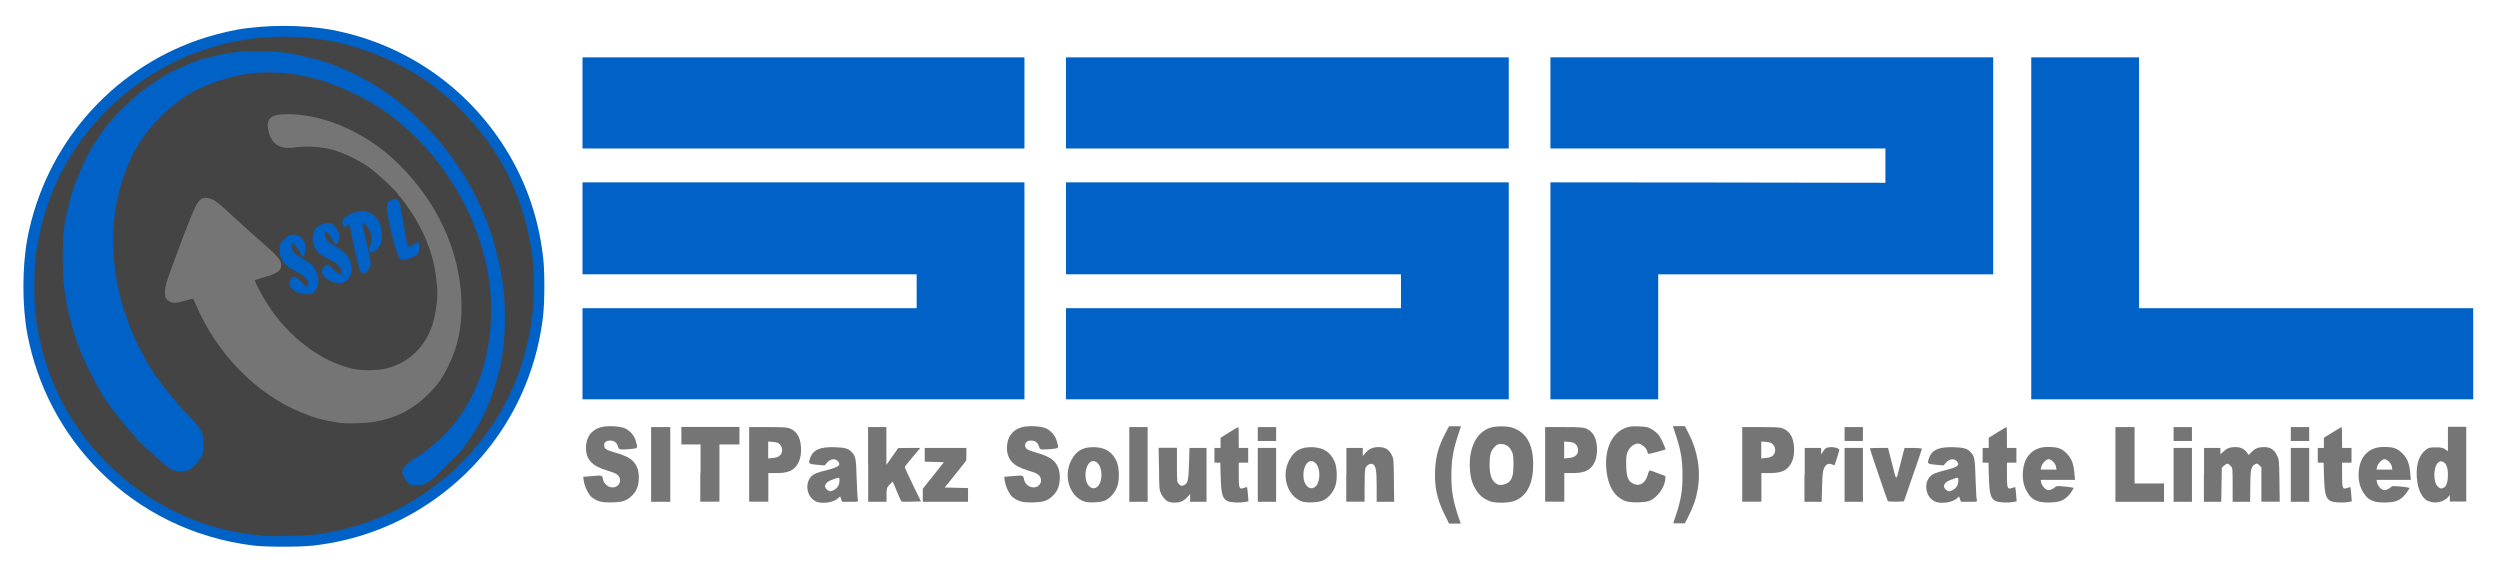 <?xml version="1.0" encoding="utf-8"?>
<svg version="1.2" baseProfile="tiny-ps" xmlns="http://www.w3.org/2000/svg" width="180px" height="42px" viewBox="0 0 180 42" preserveAspectRatio="xMidYMid meet">
 <g fill="#0062c7">
  <path d="M18.25 39.28 c-4.24 -0.52 -8.11 -2.39 -11.09 -5.38 -2.68 -2.68 -4.48 -6.10 -5.19 -9.84 -0.38 -2.04 -0.38 -4.83 0 -6.88 1.26 -6.66 5.96 -12.11 12.34 -14.32 0.78 -0.27 1.84 -0.55 2.69 -0.71 2.04 -0.38 4.83 -0.38 6.88 0 5.03 0.95 9.39 3.84 12.23 8.11 1.63 2.45 2.64 5.22 2.99 8.23 0.13 1.03 0.12 3.23 0 4.28 -0.65 5.54 -3.64 10.43 -8.30 13.52 -2.45 1.63 -5.22 2.64 -8.23 2.99 -0.96 0.11 -3.38 0.11 -4.31 0z m4.44 -1 c2.66 -0.36 5.34 -1.37 7.49 -2.82 l0.41 -0.28 -0.59 0 c-0.48 0 -0.61 -0.02 -0.76 -0.13 -0.23 -0.17 -0.50 -0.71 -0.50 -1.02 0 -0.51 0.21 -0.74 1.34 -1.44 0.15 -0.10 0.50 -0.36 0.76 -0.57 1.52 -1.23 2.42 -2.45 3.33 -4.49 0.71 -1.61 1.11 -4.11 0.95 -6.04 -0.38 -4.64 -2.69 -9.14 -6.32 -12.23 -1.31 -1.11 -2.64 -1.93 -4.34 -2.68 -1.29 -0.56 -2.64 -0.90 -4.32 -1.09 -1.41 -0.16 -3.63 0.24 -5.09 0.90 -0.19 0.09 -0.47 0.21 -0.63 0.28 -0.16 0.07 -0.39 0.20 -0.52 0.29 -0.13 0.09 -0.25 0.16 -0.26 0.16 -0.13 0 -1.32 0.94 -1.83 1.45 -1.58 1.56 -2.53 3.31 -3.11 5.70 -0.54 2.21 -0.45 4.94 0.22 7.32 0.26 0.91 0.99 2.79 1.25 3.22 0.03 0.05 0.14 0.27 0.24 0.48 0.60 1.25 2 3.11 3.42 4.55 0.41 0.42 0.68 0.76 0.81 1 0.18 0.36 0.19 0.41 0.19 1.19 0 0.90 -0.01 0.95 -0.46 1.51 -0.41 0.52 -0.61 0.61 -1.38 0.61 -0.76 0 -0.76 0 -1.81 -0.91 -1.42 -1.23 -2.63 -2.59 -3.71 -4.18 -0.19 -0.28 -0.35 -0.54 -0.35 -0.57 0 -0.03 -0.05 -0.12 -0.12 -0.20 -0.12 -0.16 -0.77 -1.43 -1.16 -2.24 -0.61 -1.33 -1.17 -3.39 -1.42 -5.25 -0.12 -0.93 -0.10 -3.74 0.03 -4.59 0.34 -2.13 0.88 -3.70 1.89 -5.59 0.07 -0.12 0.13 -0.23 0.16 -0.25 0.02 -0.02 0.13 -0.19 0.24 -0.38 0.93 -1.52 2.74 -3.34 4.32 -4.31 0.32 -0.21 0.63 -0.39 0.66 -0.42 0.28 -0.22 2.08 -1.01 2.59 -1.14 0.12 -0.03 0.49 -0.13 0.82 -0.21 1.23 -0.31 1.84 -0.38 3.46 -0.38 1.69 0 2.34 0.08 3.81 0.44 1.08 0.26 1.79 0.51 2.72 0.92 3.66 1.63 6.71 4.47 8.89 8.27 0.22 0.40 0.88 1.74 1.06 2.21 0.03 0.08 0.08 0.20 0.12 0.28 0.15 0.36 0.44 1.16 0.49 1.39 0.03 0.14 0.09 0.35 0.13 0.47 0.23 0.84 0.43 1.70 0.53 2.38 0.34 2.17 0.28 4.91 -0.16 6.84 -0.17 0.75 -0.53 1.92 -0.72 2.33 -0.08 0.18 -0.15 0.35 -0.15 0.38 0 0.05 -0.76 1.59 -0.81 1.64 -0.02 0.02 -0.21 0.30 -0.43 0.63 -0.54 0.80 -0.70 1.01 -1.35 1.70 -0.21 0.22 -0.05 0.08 0.35 -0.32 2.77 -2.78 4.43 -6.16 5.03 -10.28 0.14 -0.91 0.16 -3.20 0.04 -4.09 -0.56 -4.20 -2.28 -7.72 -5.19 -10.63 -1.45 -1.44 -2.86 -2.46 -4.66 -3.34 -3.29 -1.62 -6.86 -2.22 -10.25 -1.72 -1.02 0.16 -2.51 0.52 -3.38 0.84 -0.34 0.13 -0.71 0.26 -0.81 0.29 -0.10 0.03 -0.61 0.26 -1.13 0.52 -2.43 1.19 -4.53 2.87 -6.18 4.94 -2.06 2.58 -3.26 5.41 -3.77 8.88 -0.17 1.13 -0.16 3.33 0.03 4.50 0.63 4.04 2.31 7.41 5.10 10.19 1.25 1.24 2.58 2.25 4.09 3.08 1.94 1.07 4.34 1.84 6.48 2.06 0.34 0.04 0.73 0.08 0.84 0.09 0.45 0.06 2.68 -0.03 3.38 -0.12z"/>
  <path d="M21.17 21.22 c-0.41 -0.22 -0.55 -0.42 -0.55 -0.81 0 -0.32 0.11 -0.57 0.30 -0.69 0.07 -0.04 0.04 -0.08 -0.13 -0.17 -0.31 -0.19 -0.61 -0.49 -0.74 -0.75 -0.09 -0.18 -0.12 -0.36 -0.12 -0.82 l0 -0.59 0.24 -0.28 c0.52 -0.59 1.51 -0.58 1.88 0.03 0.11 0.17 0.13 0.29 0.11 0.79 l-0.01 0.58 0.29 0.21 c0.16 0.11 0.34 0.30 0.39 0.41 l0.11 0.19 0.15 -0.22 c0.08 -0.12 0.18 -0.23 0.22 -0.24 0.04 -0.01 -0.09 -0.14 -0.29 -0.28 -0.52 -0.35 -0.71 -0.74 -0.71 -1.42 0 -0.43 0.03 -0.54 0.16 -0.77 0.22 -0.38 0.52 -0.52 1.10 -0.52 0.39 0 0.48 0.03 0.66 0.16 l0.21 0.16 0 -0.24 c0 -0.47 0.64 -0.88 1.46 -0.94 0.57 -0.04 0.92 0.06 1.23 0.34 0.46 0.41 0.52 0.62 0.52 1.56 l0 0.82 -0.19 0.24 c-0.10 0.13 -0.28 0.28 -0.39 0.33 -0.19 0.09 -0.20 0.10 -0.20 0.55 0 0.47 -0.05 0.63 -0.27 0.88 -0.10 0.11 -0.19 0.14 -0.43 0.14 -0.35 0 -0.41 -0.06 -0.56 -0.58 l-0.11 -0.39 0 0.46 c-0.01 0.51 -0.10 0.78 -0.34 1.01 -0.14 0.13 -0.24 0.16 -0.64 0.17 -0.52 0.03 -0.90 -0.08 -1.21 -0.34 l-0.19 -0.16 0 0.24 c0 0.36 -0.11 0.68 -0.31 0.89 -0.17 0.19 -0.19 0.19 -0.77 0.19 -0.49 -0.01 -0.63 -0.03 -0.88 -0.16z m4.06 -3.67 l-0.20 -0.98 -0.22 0 -0.22 0 0 0.56 0 0.56 0.27 0.20 c0.14 0.11 0.32 0.31 0.39 0.44 0.07 0.14 0.14 0.24 0.15 0.22 0.01 -0.01 -0.07 -0.46 -0.17 -1.01z"/>
  <path d="M28.58 18.79 c-0.11 -0.13 -0.37 -0.96 -0.64 -2.05 -0.21 -0.85 -0.26 -1.14 -0.27 -1.67 l-0.01 -0.66 0.21 -0.14 c0.16 -0.11 0.30 -0.14 0.57 -0.14 0.34 0 0.38 0.01 0.46 0.18 0.05 0.11 0.17 0.71 0.28 1.36 0.10 0.64 0.22 1.31 0.26 1.48 0.07 0.29 0.07 0.30 0.22 0.20 0.08 -0.05 0.28 -0.09 0.43 -0.09 l0.28 0 0 0.55 c0 0.64 -0.06 0.74 -0.62 0.95 -0.37 0.14 -1.08 0.17 -1.18 0.04z"/>
  <path d="M41.94 25.47 l0 -3.28 12.03 0 12.03 0 0 -1.22 0 -1.22 -12.03 0 -12.03 0 0 -3.31 0 -3.31 15.91 0 15.91 0 0 7.81 0 7.81 -15.91 0 -15.91 0 0 -3.28z"/>
  <path d="M76.75 25.47 l0 -3.28 12.06 0 12.06 0 0 -1.22 0 -1.22 -12.06 0 -12.06 0 0 -3.31 0 -3.31 15.94 0 15.94 0 0 7.81 0 7.81 -15.94 0 -15.94 0 0 -3.28z"/>
  <path d="M111.63 20.94 l0 -7.81 12.06 0.01 12.06 0.02 0 -1.23 0 -1.24 -12.06 0 -12.06 0 0 -3.28 0 -3.28 15.94 0 15.94 0 0 7.81 0 7.81 -12.06 0 -12.06 0 0 4.50 0 4.50 -3.88 0 -3.88 0 0 -7.81z"/>
  <path d="M146.25 16.44 l0 -12.31 3.88 0 3.88 0 0 9.03 0 9.03 12.03 0 12.03 0 0 3.28 0 3.28 -15.91 0 -15.91 0 0 -12.31z"/>
  <path d="M41.94 7.41 l0 -3.28 15.91 0 15.91 0 0 3.28 0 3.28 -15.91 0 -15.91 0 0 -3.28z"/>
  <path d="M76.75 7.41 l0 -3.28 15.94 0 15.94 0 0 3.28 0 3.28 -15.94 0 -15.94 0 0 -3.28z"/>
 </g>
 <g fill="#444444">
  <path d="M19.13 38.59 c-0.12 -0.01 -0.50 -0.06 -0.84 -0.09 -5.11 -0.54 -9.94 -3.53 -12.86 -7.94 -1.48 -2.22 -2.37 -4.59 -2.81 -7.39 -0.18 -1.18 -0.20 -3.73 -0.03 -4.88 0.44 -2.96 1.29 -5.22 2.82 -7.56 1.75 -2.66 4.20 -4.81 7.13 -6.26 0.52 -0.26 1.02 -0.49 1.13 -0.52 0.11 -0.03 0.47 -0.16 0.81 -0.29 1.58 -0.58 3.54 -0.95 5.38 -1.01 2.99 -0.10 5.89 0.54 8.63 1.89 1.80 0.89 3.21 1.90 4.66 3.34 2.92 2.91 4.63 6.41 5.19 10.63 0.13 0.92 0.10 3.54 -0.04 4.47 -0.58 3.97 -2.13 7.23 -4.76 10.02 -0.52 0.56 -1.70 1.63 -1.79 1.63 -0.03 0 -0.15 0.09 -0.27 0.21 -0.27 0.27 -1.62 1.17 -2.39 1.59 -1.86 1.02 -4.04 1.74 -6.21 2.04 -0.68 0.09 -3.26 0.17 -3.75 0.12z m11.74 -3.88 c0.39 -0.28 2.11 -1.96 2.45 -2.40 0.09 -0.12 0.34 -0.48 0.56 -0.81 0.22 -0.32 0.41 -0.61 0.43 -0.63 0.05 -0.05 0.81 -1.59 0.81 -1.64 0 -0.03 0.07 -0.19 0.15 -0.38 0.19 -0.41 0.55 -1.58 0.72 -2.33 0.43 -1.91 0.49 -4.35 0.16 -6.47 -0.11 -0.68 -0.30 -1.53 -0.53 -2.38 -0.04 -0.12 -0.09 -0.33 -0.13 -0.47 -0.06 -0.22 -0.34 -1.03 -0.49 -1.39 -0.04 -0.08 -0.09 -0.21 -0.12 -0.28 -0.18 -0.46 -0.83 -1.81 -1.06 -2.21 -2.18 -3.80 -5.23 -6.64 -8.89 -8.27 -0.93 -0.41 -1.64 -0.66 -2.72 -0.92 -1.42 -0.35 -2.14 -0.44 -3.63 -0.44 -1.41 0 -2.08 0.08 -3.27 0.38 -0.33 0.09 -0.71 0.18 -0.82 0.21 -0.51 0.13 -2.32 0.93 -2.59 1.14 -0.03 0.03 -0.33 0.21 -0.66 0.42 -1.58 0.98 -3.39 2.79 -4.32 4.31 -0.11 0.19 -0.22 0.36 -0.24 0.38 -0.03 0.02 -0.09 0.13 -0.16 0.25 -0.75 1.39 -1.30 2.80 -1.60 4.09 -0.34 1.44 -0.40 2.03 -0.40 3.66 0 1.79 0.13 2.87 0.56 4.56 0.19 0.77 0.67 2.16 0.94 2.75 0.38 0.81 1.04 2.09 1.16 2.24 0.07 0.08 0.12 0.17 0.12 0.20 0 0.17 1.20 1.78 2.06 2.76 0.76 0.86 1.14 1.24 2.01 1.99 0.99 0.85 1.07 0.90 1.63 0.90 0.57 0 0.81 -0.13 1.19 -0.61 0.43 -0.54 0.46 -0.63 0.46 -1.33 0 -0.57 -0.02 -0.66 -0.19 -1 -0.13 -0.24 -0.39 -0.58 -0.81 -1 -1.42 -1.44 -2.88 -3.38 -3.39 -4.53 -0.09 -0.19 -0.20 -0.39 -0.25 -0.46 -0.05 -0.06 -0.10 -0.14 -0.11 -0.19 -0.01 -0.08 -0.08 -0.23 -0.36 -0.83 -0.08 -0.17 -0.15 -0.34 -0.16 -0.38 -0.02 -0.08 -0.24 -0.70 -0.34 -0.94 -0.04 -0.10 -0.08 -0.21 -0.09 -0.25 -0.01 -0.03 -0.09 -0.30 -0.17 -0.59 -0.73 -2.47 -0.82 -5.46 -0.26 -7.79 0.58 -2.40 1.53 -4.14 3.11 -5.70 0.51 -0.51 1.70 -1.45 1.83 -1.45 0.01 0 0.13 -0.08 0.26 -0.16 0.13 -0.09 0.36 -0.22 0.52 -0.29 0.16 -0.07 0.44 -0.19 0.63 -0.28 0.84 -0.38 2.28 -0.77 3.25 -0.88 0.94 -0.10 2.47 -0.05 3.31 0.11 1.70 0.33 2.78 0.71 4.41 1.53 1.24 0.63 2.08 1.19 3.16 2.11 3.19 2.72 5.47 6.71 6.15 10.76 0.41 2.42 0.24 4.88 -0.49 7.11 -0.41 1.24 -1.15 2.62 -1.96 3.64 -0.60 0.75 -1.71 1.76 -2.42 2.21 -0.80 0.50 -1.14 0.77 -1.24 0.99 -0.11 0.22 -0.11 0.24 -0.01 0.51 0.06 0.15 0.21 0.38 0.32 0.49 0.21 0.20 0.24 0.21 0.66 0.21 0.43 0 0.46 -0.01 0.86 -0.29z m-4.11 -4.51 c1.61 -0.28 2.86 -0.94 4.01 -2.11 0.59 -0.61 0.87 -1 1.27 -1.80 1.14 -2.24 1.31 -4.69 0.51 -7.53 -0.96 -3.47 -3.37 -6.71 -6.38 -8.57 -1.71 -1.06 -3.49 -1.66 -5.18 -1.73 -0.94 -0.04 -1.21 0.03 -1.41 0.32 -0.21 0.32 0.01 1.01 0.45 1.41 l0.24 0.22 1.63 0 1.63 0.01 0.64 0.19 c0.85 0.26 1.83 0.74 2.56 1.24 0.63 0.44 2.15 1.86 2.15 2.01 0 0.05 0.03 0.09 0.06 0.09 0.06 0 0.49 0.57 0.93 1.22 1.41 2.11 2.08 4.90 1.73 7.27 -0.33 2.26 -1.53 3.72 -3.49 4.27 -0.61 0.17 -2.04 0.21 -2.75 0.06 -1.91 -0.38 -3.96 -1.71 -5.43 -3.53 -0.88 -1.09 -1.81 -2.69 -1.77 -3.06 0.02 -0.19 0.03 -0.19 0.76 -0.41 0.57 -0.16 0.79 -0.26 0.95 -0.41 0.35 -0.33 0.28 -0.43 -1.29 -1.81 -0.43 -0.38 -1.32 -1.18 -1.98 -1.79 -0.94 -0.86 -1.26 -1.13 -1.49 -1.21 -0.32 -0.11 -0.41 -0.08 -0.64 0.16 -0.27 0.29 -2.39 5.86 -2.39 6.27 0 0.26 0.11 0.45 0.32 0.55 0.20 0.09 0.24 0.09 0.74 -0.06 0.68 -0.19 0.98 -0.20 1.04 -0.01 0.02 0.08 0.21 0.51 0.43 0.95 1.52 3.19 4.28 5.88 7.32 7.11 1.01 0.41 1.53 0.55 2.84 0.75 0.43 0.07 1.37 0.03 2.01 -0.08z m-4.13 -9.20 c0.25 -0.27 0.34 -0.63 0.26 -1.06 -0.12 -0.64 -0.37 -0.91 -1.34 -1.46 -0.16 -0.09 -0.34 -0.23 -0.39 -0.31 -0.14 -0.21 -0.21 -0.51 -0.15 -0.61 0.08 -0.13 0.35 0.15 0.55 0.56 0.09 0.19 0.19 0.35 0.23 0.36 0.10 0.03 0.21 -0.32 0.21 -0.67 0 -0.36 -0.19 -0.67 -0.51 -0.84 -0.34 -0.18 -0.74 -0.07 -1.09 0.32 -0.26 0.28 -0.27 0.30 -0.27 0.69 0 0.70 0.32 1.11 1.24 1.59 0.63 0.32 0.94 0.70 0.81 0.96 -0.09 0.17 -0.17 0.13 -0.55 -0.28 -0.39 -0.43 -0.51 -0.44 -0.71 -0.13 -0.14 0.24 -0.13 0.39 0.03 0.59 0.22 0.28 0.66 0.47 1.11 0.47 0.37 0 0.41 -0.02 0.58 -0.19z m2.37 -0.84 c0.10 -0.10 0.22 -0.28 0.26 -0.39 0.11 -0.32 0.03 -0.87 -0.16 -1.21 -0.19 -0.32 -0.38 -0.48 -0.99 -0.82 -0.23 -0.13 -0.47 -0.31 -0.54 -0.39 -0.13 -0.16 -0.22 -0.52 -0.18 -0.65 0.04 -0.13 0.35 0.18 0.52 0.53 0.09 0.19 0.19 0.36 0.22 0.38 0.10 0.06 0.22 -0.09 0.26 -0.33 0.07 -0.41 -0.02 -0.71 -0.28 -0.97 -0.21 -0.21 -0.28 -0.24 -0.52 -0.24 -0.87 0 -1.34 0.87 -0.94 1.72 0.16 0.35 0.43 0.58 1 0.86 0.21 0.11 0.47 0.26 0.58 0.34 0.22 0.17 0.43 0.54 0.37 0.68 -0.06 0.17 -0.25 0.08 -0.61 -0.29 -0.40 -0.41 -0.49 -0.42 -0.71 -0.09 -0.14 0.22 -0.13 0.38 0.07 0.61 0.42 0.50 1.26 0.64 1.64 0.28z m1.42 -0.61 c0.19 -0.21 0.27 -0.39 0.27 -0.63 0 -0.11 -0.14 -0.80 -0.31 -1.52 -0.17 -0.72 -0.30 -1.32 -0.29 -1.34 0.07 -0.06 0.33 0.20 0.49 0.49 0.21 0.39 0.24 0.80 0.08 1.12 -0.14 0.26 -0.09 0.51 0.10 0.51 0.20 0 0.66 -0.51 0.71 -0.78 0.07 -0.39 -0.01 -1.10 -0.15 -1.38 -0.07 -0.14 -0.24 -0.36 -0.38 -0.48 -0.46 -0.41 -1.03 -0.45 -1.73 -0.11 -0.54 0.26 -0.69 0.53 -0.47 0.87 0.04 0.07 0.09 0.06 0.24 -0.04 l0.18 -0.13 0.17 0.86 c0.26 1.31 0.53 2.40 0.63 2.56 0.12 0.18 0.29 0.18 0.45 0.01z m3.15 -0.99 c0.51 -0.19 0.62 -0.32 0.62 -0.76 0 -0.41 -0.07 -0.46 -0.36 -0.24 -0.41 0.28 -0.44 0.28 -0.51 0.03 -0.04 -0.13 -0.16 -0.84 -0.28 -1.57 -0.13 -0.74 -0.26 -1.42 -0.31 -1.52 -0.12 -0.22 -0.36 -0.24 -0.66 -0.04 -0.21 0.14 -0.21 0.15 -0.20 0.61 0.01 0.66 0.68 3.27 0.91 3.54 0.09 0.12 0.44 0.10 0.81 -0.04z"/>
 </g>
 <g fill="#757575">
  <path d="M104.01 37.05 c-0.56 -1.15 -0.74 -2.02 -0.68 -3.23 0.05 -0.99 0.25 -1.71 0.74 -2.63 l0.26 -0.50 0.43 0 0.43 0 -0.22 0.68 c-0.36 1.09 -0.47 1.79 -0.47 2.86 -0.01 1.07 0.12 1.79 0.46 2.84 l0.21 0.63 -0.42 0 -0.42 0 -0.31 -0.64z"/>
  <path d="M120.68 37.06 c0.34 -1.04 0.47 -1.77 0.46 -2.84 0 -1.07 -0.11 -1.77 -0.47 -2.86 l-0.22 -0.68 0.43 0 0.43 0 0.26 0.50 c0.67 1.29 0.90 2.71 0.66 4.07 -0.11 0.66 -0.27 1.13 -0.63 1.86 l-0.29 0.57 -0.42 0 -0.42 0 0.21 -0.63z"/>
  <path d="M43.28 36.13 c-0.34 -0.08 -0.66 -0.27 -0.81 -0.47 -0.21 -0.28 -0.39 -0.70 -0.44 -1.04 l-0.04 -0.29 0.49 -0.04 c0.88 -0.08 0.88 -0.08 0.93 0.19 0.07 0.46 0.57 0.75 0.96 0.55 0.24 -0.13 0.34 -0.39 0.23 -0.65 -0.10 -0.22 -0.26 -0.32 -0.91 -0.51 -1.07 -0.32 -1.50 -0.79 -1.50 -1.64 0 -0.77 0.43 -1.33 1.15 -1.49 0.49 -0.11 1.38 -0.05 1.70 0.12 0.35 0.18 0.63 0.51 0.74 0.90 0.16 0.53 0.16 0.52 -0.39 0.57 -0.81 0.06 -0.81 0.06 -0.89 -0.17 -0.09 -0.30 -0.28 -0.44 -0.56 -0.44 -0.29 0 -0.44 0.12 -0.44 0.34 0 0.24 0.15 0.34 0.71 0.50 0.99 0.28 1.38 0.52 1.63 1.02 0.19 0.39 0.21 1.04 0.05 1.51 -0.14 0.43 -0.59 0.87 -1.02 0.99 -0.34 0.11 -1.24 0.13 -1.59 0.04z"/>
  <path d="M58.69 36.07 c-0.59 -0.31 -0.75 -1.22 -0.31 -1.73 0.19 -0.21 0.41 -0.31 1.17 -0.50 0.88 -0.22 1.04 -0.37 0.75 -0.66 -0.19 -0.19 -0.53 -0.13 -0.75 0.13 l-0.17 0.20 -0.50 -0.04 c-0.65 -0.06 -0.68 -0.08 -0.58 -0.40 0.20 -0.68 0.71 -0.91 1.84 -0.87 0.73 0.03 0.95 0.09 1.21 0.38 0.26 0.28 0.29 0.47 0.33 1.89 0.03 0.76 0.06 1.44 0.09 1.52 0.04 0.14 0.04 0.14 -0.55 0.14 l-0.59 0 -0.07 -0.20 -0.07 -0.19 -0.14 0.13 c-0.35 0.33 -1.23 0.44 -1.67 0.21z m1.35 -0.79 c0.26 -0.13 0.40 -0.37 0.40 -0.68 0 -0.26 0.03 -0.26 -0.60 -0.03 -0.47 0.17 -0.58 0.53 -0.22 0.74 0.14 0.09 0.18 0.09 0.43 -0.03z"/>
  <path d="M73.59 36.13 c-0.34 -0.08 -0.66 -0.27 -0.81 -0.47 -0.21 -0.28 -0.39 -0.70 -0.44 -1.04 l-0.04 -0.29 0.49 -0.04 c0.88 -0.08 0.88 -0.08 0.93 0.19 0.07 0.46 0.57 0.75 0.96 0.55 0.24 -0.13 0.34 -0.39 0.23 -0.65 -0.10 -0.22 -0.26 -0.32 -0.91 -0.51 -1.07 -0.32 -1.50 -0.79 -1.50 -1.64 0 -0.77 0.43 -1.33 1.15 -1.49 0.49 -0.11 1.38 -0.05 1.70 0.12 0.35 0.18 0.63 0.51 0.74 0.90 0.16 0.53 0.16 0.52 -0.39 0.57 -0.81 0.06 -0.81 0.06 -0.89 -0.17 -0.09 -0.30 -0.28 -0.44 -0.56 -0.44 -0.29 0 -0.44 0.12 -0.44 0.34 0 0.24 0.15 0.34 0.71 0.50 0.99 0.28 1.38 0.52 1.63 1.02 0.19 0.39 0.21 1.04 0.05 1.51 -0.14 0.43 -0.59 0.87 -1.02 0.99 -0.34 0.11 -1.24 0.13 -1.59 0.04z"/>
  <path d="M78.04 36.10 c-1.05 -0.39 -1.49 -1.83 -0.91 -2.96 0.37 -0.71 0.86 -0.98 1.74 -0.94 0.73 0.04 1.20 0.34 1.51 0.98 0.21 0.44 0.24 1.36 0.06 1.85 -0.16 0.43 -0.48 0.81 -0.84 0.99 -0.32 0.16 -1.20 0.21 -1.56 0.08z m1.03 -1.11 c0.26 -0.30 0.31 -0.99 0.11 -1.42 -0.13 -0.28 -0.36 -0.42 -0.56 -0.36 -0.34 0.11 -0.54 0.71 -0.44 1.30 0.11 0.59 0.58 0.84 0.89 0.47z"/>
  <path d="M83.99 36.04 c-0.12 -0.08 -0.28 -0.28 -0.37 -0.45 -0.15 -0.31 -0.16 -0.36 -0.17 -1.83 l-0.03 -1.52 0.66 0 0.66 0 0 1.24 c0 1.24 0 1.24 0.16 1.39 0.13 0.13 0.17 0.13 0.33 0.07 0.29 -0.13 0.34 -0.31 0.38 -1.55 l0.03 -1.14 0.61 0 0.62 0 0 1.94 0 1.94 -0.59 0 -0.59 0 0 -0.28 0 -0.29 -0.20 0.23 c-0.26 0.29 -0.52 0.40 -0.94 0.40 -0.24 0 -0.39 -0.04 -0.55 -0.14z"/>
  <path d="M88.38 36.08 c-0.36 -0.18 -0.45 -0.49 -0.49 -1.72 l-0.03 -1.05 -0.21 0 -0.21 0 0 -0.53 0 -0.53 0.22 0 0.22 0 0 -0.36 0 -0.37 0.61 -0.38 c0.34 -0.21 0.64 -0.39 0.66 -0.39 0.03 0 0.04 0.34 0.04 0.75 l0 0.75 0.34 0 0.34 0 0 0.53 0 0.53 -0.34 0 -0.34 0 0 0.87 c0 0.99 0.03 1.08 0.38 0.95 0.11 -0.04 0.21 -0.06 0.22 -0.06 0.01 0.01 0.03 0.24 0.06 0.52 l0.04 0.51 -0.24 0.04 c-0.45 0.08 -1.05 0.04 -1.27 -0.06z"/>
  <path d="M93.73 36.10 c-1.05 -0.39 -1.49 -1.83 -0.91 -2.96 0.37 -0.71 0.86 -0.98 1.74 -0.94 0.73 0.04 1.20 0.34 1.51 0.98 0.21 0.44 0.24 1.36 0.06 1.85 -0.16 0.43 -0.48 0.81 -0.84 0.99 -0.32 0.16 -1.20 0.21 -1.56 0.08z m1.03 -1.11 c0.26 -0.30 0.31 -0.99 0.11 -1.42 -0.13 -0.28 -0.36 -0.42 -0.56 -0.36 -0.34 0.11 -0.54 0.71 -0.44 1.30 0.11 0.59 0.58 0.84 0.89 0.47z"/>
  <path d="M107.26 36.08 c-0.44 -0.16 -0.75 -0.42 -1 -0.83 -0.28 -0.46 -0.39 -0.86 -0.43 -1.52 -0.09 -1.49 0.49 -2.64 1.49 -2.94 0.43 -0.13 1.21 -0.12 1.59 0.01 0.99 0.34 1.47 1.18 1.48 2.59 0.01 1.38 -0.41 2.26 -1.26 2.64 -0.41 0.19 -1.41 0.22 -1.87 0.06z m1.30 -1.31 c0.31 -0.22 0.41 -0.54 0.41 -1.33 0 -0.59 -0.02 -0.76 -0.13 -0.96 -0.17 -0.34 -0.42 -0.51 -0.76 -0.51 -0.24 0 -0.31 0.03 -0.49 0.23 -0.27 0.29 -0.34 0.57 -0.34 1.29 0 0.76 0.19 1.22 0.59 1.39 0.17 0.08 0.53 0.02 0.72 -0.12z"/>
  <path d="M117.22 36.13 c-0.92 -0.22 -1.46 -1.07 -1.57 -2.41 -0.11 -1.42 0.42 -2.55 1.38 -2.91 0.31 -0.11 0.47 -0.13 0.97 -0.11 0.52 0.02 0.64 0.04 0.93 0.21 0.19 0.11 0.42 0.30 0.52 0.44 0.17 0.24 0.50 0.97 0.46 1.01 -0.03 0.03 -1.11 0.32 -1.20 0.32 -0.04 0 -0.09 -0.08 -0.11 -0.18 -0.04 -0.19 -0.21 -0.38 -0.46 -0.51 -0.36 -0.19 -0.86 0.16 -1.01 0.70 -0.04 0.16 -0.06 0.54 -0.04 0.93 0.03 0.77 0.14 1.02 0.51 1.21 0.46 0.22 0.88 -0.04 1.05 -0.68 0.04 -0.16 0.11 -0.29 0.14 -0.28 0.03 0 0.30 0.09 0.59 0.21 l0.53 0.20 -0.01 0.22 c-0.04 0.61 -0.61 1.38 -1.17 1.57 -0.31 0.11 -1.14 0.14 -1.50 0.05z"/>
  <path d="M139.25 36.07 c-0.59 -0.31 -0.75 -1.22 -0.31 -1.73 0.19 -0.21 0.41 -0.31 1.17 -0.50 0.88 -0.22 1.04 -0.37 0.75 -0.66 -0.19 -0.19 -0.53 -0.13 -0.75 0.13 l-0.17 0.20 -0.50 -0.04 c-0.65 -0.06 -0.68 -0.08 -0.58 -0.40 0.20 -0.68 0.71 -0.91 1.84 -0.87 0.73 0.03 0.95 0.09 1.21 0.38 0.26 0.28 0.29 0.47 0.33 1.89 0.03 0.76 0.06 1.44 0.09 1.52 0.04 0.14 0.04 0.14 -0.55 0.14 l-0.59 0 -0.07 -0.20 -0.07 -0.19 -0.14 0.13 c-0.35 0.33 -1.23 0.44 -1.67 0.21z m1.35 -0.79 c0.26 -0.13 0.40 -0.37 0.40 -0.68 0 -0.26 0.03 -0.26 -0.60 -0.03 -0.47 0.17 -0.58 0.53 -0.22 0.74 0.14 0.09 0.18 0.09 0.43 -0.03z"/>
  <path d="M143.69 36.08 c-0.36 -0.18 -0.45 -0.49 -0.49 -1.72 l-0.03 -1.05 -0.21 0 -0.21 0 0 -0.53 0 -0.53 0.22 0 0.22 0 0 -0.36 0 -0.37 0.61 -0.38 c0.34 -0.21 0.64 -0.39 0.66 -0.39 0.03 0 0.04 0.34 0.04 0.75 l0 0.75 0.34 0 0.34 0 0 0.53 0 0.53 -0.34 0 -0.34 0 0 0.87 c0 0.99 0.03 1.08 0.38 0.95 0.11 -0.04 0.21 -0.06 0.22 -0.06 0.01 0.01 0.03 0.24 0.06 0.52 l0.04 0.51 -0.24 0.04 c-0.45 0.08 -1.05 0.04 -1.27 -0.06z"/>
  <path d="M146.73 36.09 c-0.36 -0.13 -0.54 -0.28 -0.77 -0.66 -0.25 -0.41 -0.36 -0.91 -0.31 -1.48 0.08 -1.11 0.75 -1.77 1.78 -1.77 0.71 0 0.99 0.09 1.36 0.46 0.36 0.36 0.51 0.73 0.57 1.46 l0.04 0.45 -1.24 0 -1.23 0 0.04 0.21 c0.02 0.11 0.13 0.28 0.23 0.38 0.16 0.14 0.23 0.17 0.39 0.14 0.11 -0.03 0.26 -0.10 0.33 -0.17 0.13 -0.13 0.19 -0.13 0.63 -0.09 0.27 0.02 0.55 0.06 0.63 0.08 l0.13 0.03 -0.13 0.22 c-0.22 0.36 -0.54 0.64 -0.88 0.74 -0.39 0.12 -1.24 0.12 -1.57 0z m1.31 -2.48 c-0.04 -0.24 -0.35 -0.55 -0.53 -0.55 -0.18 0 -0.49 0.32 -0.54 0.55 l-0.04 0.20 0.57 0 0.57 0 -0.04 -0.20z"/>
  <path d="M167.82 36.08 c-0.36 -0.18 -0.45 -0.49 -0.49 -1.72 l-0.03 -1.05 -0.21 0 -0.21 0 0 -0.53 0 -0.53 0.22 0 0.22 0 0 -0.36 0 -0.37 0.61 -0.38 c0.34 -0.21 0.64 -0.39 0.66 -0.39 0.03 0 0.04 0.34 0.04 0.75 l0 0.75 0.34 0 0.34 0 0 0.53 0 0.53 -0.34 0 -0.34 0 0 0.87 c0 0.99 0.03 1.08 0.38 0.95 0.11 -0.04 0.21 -0.06 0.22 -0.06 0.01 0.01 0.03 0.24 0.06 0.52 l0.04 0.51 -0.24 0.04 c-0.45 0.08 -1.05 0.04 -1.27 -0.06z"/>
  <path d="M170.91 36.09 c-0.36 -0.13 -0.54 -0.28 -0.77 -0.66 -0.25 -0.41 -0.36 -0.91 -0.31 -1.48 0.08 -1.11 0.75 -1.77 1.78 -1.77 0.71 0 0.99 0.09 1.36 0.46 0.36 0.36 0.51 0.73 0.57 1.46 l0.04 0.45 -1.24 0 -1.23 0 0.04 0.21 c0.02 0.11 0.13 0.28 0.23 0.38 0.16 0.14 0.23 0.17 0.39 0.14 0.11 -0.03 0.26 -0.10 0.33 -0.17 0.13 -0.13 0.19 -0.13 0.63 -0.09 0.27 0.02 0.55 0.06 0.63 0.08 l0.13 0.03 -0.13 0.22 c-0.22 0.36 -0.54 0.64 -0.88 0.74 -0.39 0.12 -1.24 0.12 -1.57 0z m1.31 -2.48 c-0.04 -0.24 -0.35 -0.55 -0.53 -0.55 -0.18 0 -0.49 0.32 -0.54 0.55 l-0.04 0.20 0.57 0 0.57 0 -0.04 -0.20z"/>
  <path d="M174.82 36.08 c-0.46 -0.22 -0.76 -0.87 -0.81 -1.74 -0.06 -0.91 0.17 -1.59 0.66 -1.96 0.20 -0.15 0.28 -0.17 0.71 -0.17 0.41 0 0.51 0.03 0.68 0.14 l0.19 0.14 0 -0.88 0 -0.88 0.66 0 0.66 0 0 2.69 0 2.69 -0.59 0 -0.59 0 0 -0.23 -0.01 -0.24 -0.11 0.14 c-0.32 0.38 -0.98 0.51 -1.43 0.29z m1.13 -0.96 c0.19 -0.10 0.30 -0.44 0.30 -0.94 0 -0.51 -0.12 -0.82 -0.36 -0.93 -0.14 -0.06 -0.19 -0.06 -0.32 0.04 -0.38 0.28 -0.40 1.43 -0.04 1.75 0.19 0.16 0.24 0.16 0.42 0.07z"/>
  <path d="M46.88 33.44 l0 -2.69 0.69 0 0.69 0 0 2.69 0 2.69 -0.69 0 -0.69 0 0 -2.69z"/>
  <path d="M50.44 34.06 l0 -2.06 -0.69 0 -0.69 0 0 -0.63 0 -0.63 2.09 0 2.09 0 0 0.63 0 0.63 -0.72 0 -0.72 0 0 2.06 0 2.06 -0.69 0 -0.69 0 0 -2.06z"/>
  <path d="M53.94 33.44 l0 -2.69 1.34 0 c1.08 0 1.39 0.02 1.58 0.09 0.51 0.22 0.76 0.63 0.81 1.34 0.04 0.61 -0.09 1.10 -0.39 1.44 -0.29 0.32 -0.65 0.44 -1.38 0.44 l-0.58 0 0 1.03 0 1.03 -0.69 0 -0.69 0 0 -2.69z m2.24 -0.66 c0.18 -0.22 0.18 -0.54 -0.01 -0.76 -0.12 -0.14 -0.21 -0.17 -0.50 -0.20 l-0.36 -0.03 0 0.61 0 0.61 0.36 -0.04 c0.28 -0.03 0.39 -0.08 0.50 -0.20z"/>
  <path d="M62.50 33.44 l0 -2.69 0.66 0 0.66 0 0 1.36 0 1.36 0.43 -0.61 0.42 -0.60 0.80 -0.01 0.79 0 -0.56 0.67 c-0.31 0.36 -0.56 0.68 -0.56 0.71 0 0.03 0.26 0.59 0.58 1.26 l0.59 1.21 -0.66 0.02 c-0.36 0.01 -0.69 0.01 -0.73 -0.01 -0.04 -0.02 -0.19 -0.34 -0.34 -0.71 -0.15 -0.38 -0.28 -0.69 -0.30 -0.71 -0.01 -0.02 -0.12 0.08 -0.24 0.21 -0.20 0.24 -0.21 0.27 -0.21 0.74 l0 0.49 -0.66 0 -0.66 0 0 -2.69z"/>
  <path d="M66.44 35.66 l0 -0.47 0.76 -0.95 0.76 -0.96 -0.69 -0.02 -0.69 -0.02 0 -0.49 0 -0.50 1.50 0 1.50 0 0 0.46 -0.01 0.45 -0.77 0.97 -0.78 0.97 0.84 0.02 0.84 0.02 0 0.49 0 0.50 -1.63 0 -1.63 0 0 -0.47z"/>
  <path d="M81.31 33.44 l0 -2.69 0.66 0 0.66 0 0 2.69 0 2.69 -0.66 0 -0.66 0 0 -2.69z"/>
  <path d="M90.56 34.19 l0 -1.94 0.66 0 0.66 0 0 1.94 0 1.94 -0.66 0 -0.66 0 0 -1.94z"/>
  <path d="M96.94 34.19 l0 -1.94 0.59 0 0.59 0 0 0.29 0 0.30 0.19 -0.22 c0.24 -0.30 0.54 -0.43 0.95 -0.43 0.46 0 0.73 0.16 0.93 0.54 0.15 0.29 0.16 0.34 0.17 1.85 l0.02 1.55 -0.63 0 -0.63 0 0 -1.08 c0 -1.20 -0.06 -1.52 -0.28 -1.63 -0.19 -0.08 -0.44 0.06 -0.53 0.30 -0.04 0.09 -0.06 0.66 -0.06 1.28 l0 1.12 -0.66 0 -0.66 0 0 -1.94z"/>
  <path d="M111.25 33.44 l0 -2.69 1.34 0 c1.08 0 1.39 0.02 1.58 0.09 0.51 0.22 0.76 0.63 0.81 1.34 0.04 0.61 -0.09 1.10 -0.39 1.44 -0.29 0.32 -0.65 0.44 -1.38 0.44 l-0.58 0 0 1.03 0 1.03 -0.69 0 -0.69 0 0 -2.69z m2.24 -0.66 c0.18 -0.22 0.18 -0.54 -0.01 -0.76 -0.12 -0.14 -0.21 -0.17 -0.50 -0.20 l-0.36 -0.03 0 0.61 0 0.61 0.36 -0.04 c0.28 -0.03 0.39 -0.08 0.50 -0.20z"/>
  <path d="M125.44 33.44 l0 -2.69 1.34 0 c1.08 0 1.39 0.02 1.58 0.09 0.51 0.22 0.76 0.63 0.81 1.34 0.04 0.61 -0.09 1.10 -0.39 1.44 -0.29 0.32 -0.65 0.44 -1.38 0.44 l-0.58 0 0 1.03 0 1.03 -0.69 0 -0.69 0 0 -2.69z m2.24 -0.66 c0.18 -0.22 0.18 -0.54 -0.01 -0.76 -0.12 -0.14 -0.21 -0.17 -0.50 -0.20 l-0.36 -0.03 0 0.61 0 0.61 0.36 -0.04 c0.28 -0.03 0.39 -0.08 0.50 -0.20z"/>
  <path d="M129.94 34.19 l0 -1.94 0.59 0 0.59 0 0 0.24 0 0.23 0.13 -0.20 c0.06 -0.11 0.17 -0.23 0.24 -0.26 0.26 -0.14 0.94 -0.04 0.94 0.14 0 0.06 -0.31 1.04 -0.34 1.09 -0.01 0.01 -0.10 -0.02 -0.21 -0.06 -0.26 -0.09 -0.43 0.01 -0.56 0.31 -0.08 0.17 -0.11 0.51 -0.13 1.31 l-0.03 1.08 -0.62 0 -0.62 0 0 -1.94z"/>
  <path d="M132.81 34.19 l0 -1.94 0.66 0 0.66 0 0 1.94 0 1.94 -0.66 0 -0.66 0 0 -1.94z"/>
  <path d="M135.92 36.08 c-0.04 -0.06 -1.29 -3.73 -1.29 -3.79 0 -0.02 0.29 -0.04 0.66 -0.04 l0.65 0 0.06 0.24 c0.03 0.13 0.15 0.58 0.26 1.01 0.28 1.14 0.26 1.14 0.49 0.21 0.11 -0.44 0.24 -0.96 0.29 -1.13 l0.09 -0.33 0.62 0 c0.34 0 0.63 0.03 0.63 0.06 0 0.03 -0.29 0.89 -0.65 1.92 l-0.65 1.87 -0.56 0.02 c-0.31 0.01 -0.58 -0.01 -0.59 -0.04z"/>
  <path d="M152.31 33.44 l0 -2.69 0.69 0 0.69 0 0 2.03 0 2.03 1.06 0 1.06 0 0 0.66 0 0.66 -1.75 0 -1.75 0 0 -2.69z"/>
  <path d="M156.50 34.19 l0 -1.94 0.66 0 0.66 0 0 1.94 0 1.94 -0.66 0 -0.66 0 0 -1.94z"/>
  <path d="M158.69 34.19 l0 -1.94 0.59 0 0.59 0 0 0.23 0 0.23 0.21 -0.19 c0.26 -0.25 0.47 -0.33 0.88 -0.33 0.36 0 0.66 0.14 0.83 0.41 l0.11 0.16 0.22 -0.22 c0.28 -0.27 0.49 -0.35 0.91 -0.35 0.43 0 0.71 0.18 0.91 0.59 0.15 0.30 0.16 0.36 0.18 1.83 l0.02 1.51 -0.66 0 -0.66 0 0 -1.24 0 -1.24 -0.16 -0.15 c-0.14 -0.14 -0.17 -0.14 -0.32 -0.05 -0.26 0.14 -0.32 0.41 -0.32 1.61 l-0.01 1.08 -0.63 0 -0.63 0 0 -1.22 c0 -1.22 0 -1.23 -0.16 -1.38 -0.19 -0.19 -0.23 -0.19 -0.45 -0.01 l-0.17 0.15 -0.02 1.23 -0.02 1.23 -0.63 0 -0.62 0 0 -1.94z"/>
  <path d="M164.94 34.19 l0 -1.94 0.66 0 0.66 0 0 1.94 0 1.94 -0.66 0 -0.66 0 0 -1.94z"/>
  <path d="M90.56 31.25 l0 -0.50 0.66 0 0.66 0 0 0.50 0 0.50 -0.66 0 -0.66 0 0 -0.50z"/>
  <path d="M132.81 31.25 l0 -0.50 0.66 0 0.66 0 0 0.50 0 0.50 -0.66 0 -0.66 0 0 -0.50z"/>
  <path d="M156.50 31.25 l0 -0.50 0.66 0 0.66 0 0 0.50 0 0.50 -0.66 0 -0.66 0 0 -0.50z"/>
  <path d="M164.94 31.25 l0 -0.50 0.66 0 0.66 0 0 0.50 0 0.50 -0.66 0 -0.66 0 0 -0.50z"/>
  <path d="M24.56 30.46 c-1.31 -0.20 -1.84 -0.34 -2.84 -0.75 -3.24 -1.32 -6.07 -4.19 -7.59 -7.71 -0.11 -0.26 -0.21 -0.48 -0.22 -0.49 -0.01 -0.01 -0.28 0.05 -0.59 0.14 -0.66 0.19 -0.82 0.20 -1.11 0.06 -0.41 -0.19 -0.45 -0.73 -0.12 -1.68 0.39 -1.11 1.03 -2.84 1.54 -4.12 0.67 -1.67 0.83 -1.83 1.64 -1.56 0.24 0.08 0.55 0.34 1.49 1.21 0.66 0.61 1.46 1.33 1.76 1.59 1.61 1.41 1.72 1.54 1.72 1.98 0 0.35 -0.31 0.57 -1.14 0.81 -0.39 0.11 -0.73 0.22 -0.75 0.23 -0.06 0.03 0.50 1.10 0.93 1.77 1.54 2.37 3.83 4.09 6.11 4.61 0.68 0.15 1.88 0.14 2.50 -0.04 1.03 -0.29 1.76 -0.76 2.41 -1.56 0.57 -0.71 0.93 -1.58 1.09 -2.71 0.13 -0.83 0.13 -1.35 0.01 -2.28 -0.26 -1.92 -0.96 -3.59 -2.29 -5.41 -0.17 -0.24 -0.34 -0.43 -0.37 -0.43 -0.03 0 -0.06 -0.04 -0.06 -0.09 0 -0.14 -1.52 -1.57 -2.15 -2.01 -0.74 -0.51 -1.72 -0.98 -2.56 -1.23 -0.75 -0.22 -1.94 -0.30 -2.72 -0.18 -1.12 0.17 -1.74 -0.23 -1.94 -1.28 -0.06 -0.31 -0.06 -0.41 0.02 -0.60 0.14 -0.33 0.35 -0.44 0.94 -0.49 1.42 -0.11 3.17 0.27 4.76 1.02 1.49 0.71 2.64 1.52 3.75 2.63 2.72 2.72 4.29 6.13 4.44 9.66 0.09 1.86 -0.23 3.40 -0.99 4.91 -0.41 0.80 -0.68 1.19 -1.27 1.80 -1.14 1.17 -2.40 1.84 -4.01 2.11 -0.66 0.11 -1.91 0.15 -2.39 0.08z"/>
 </g>
</svg>